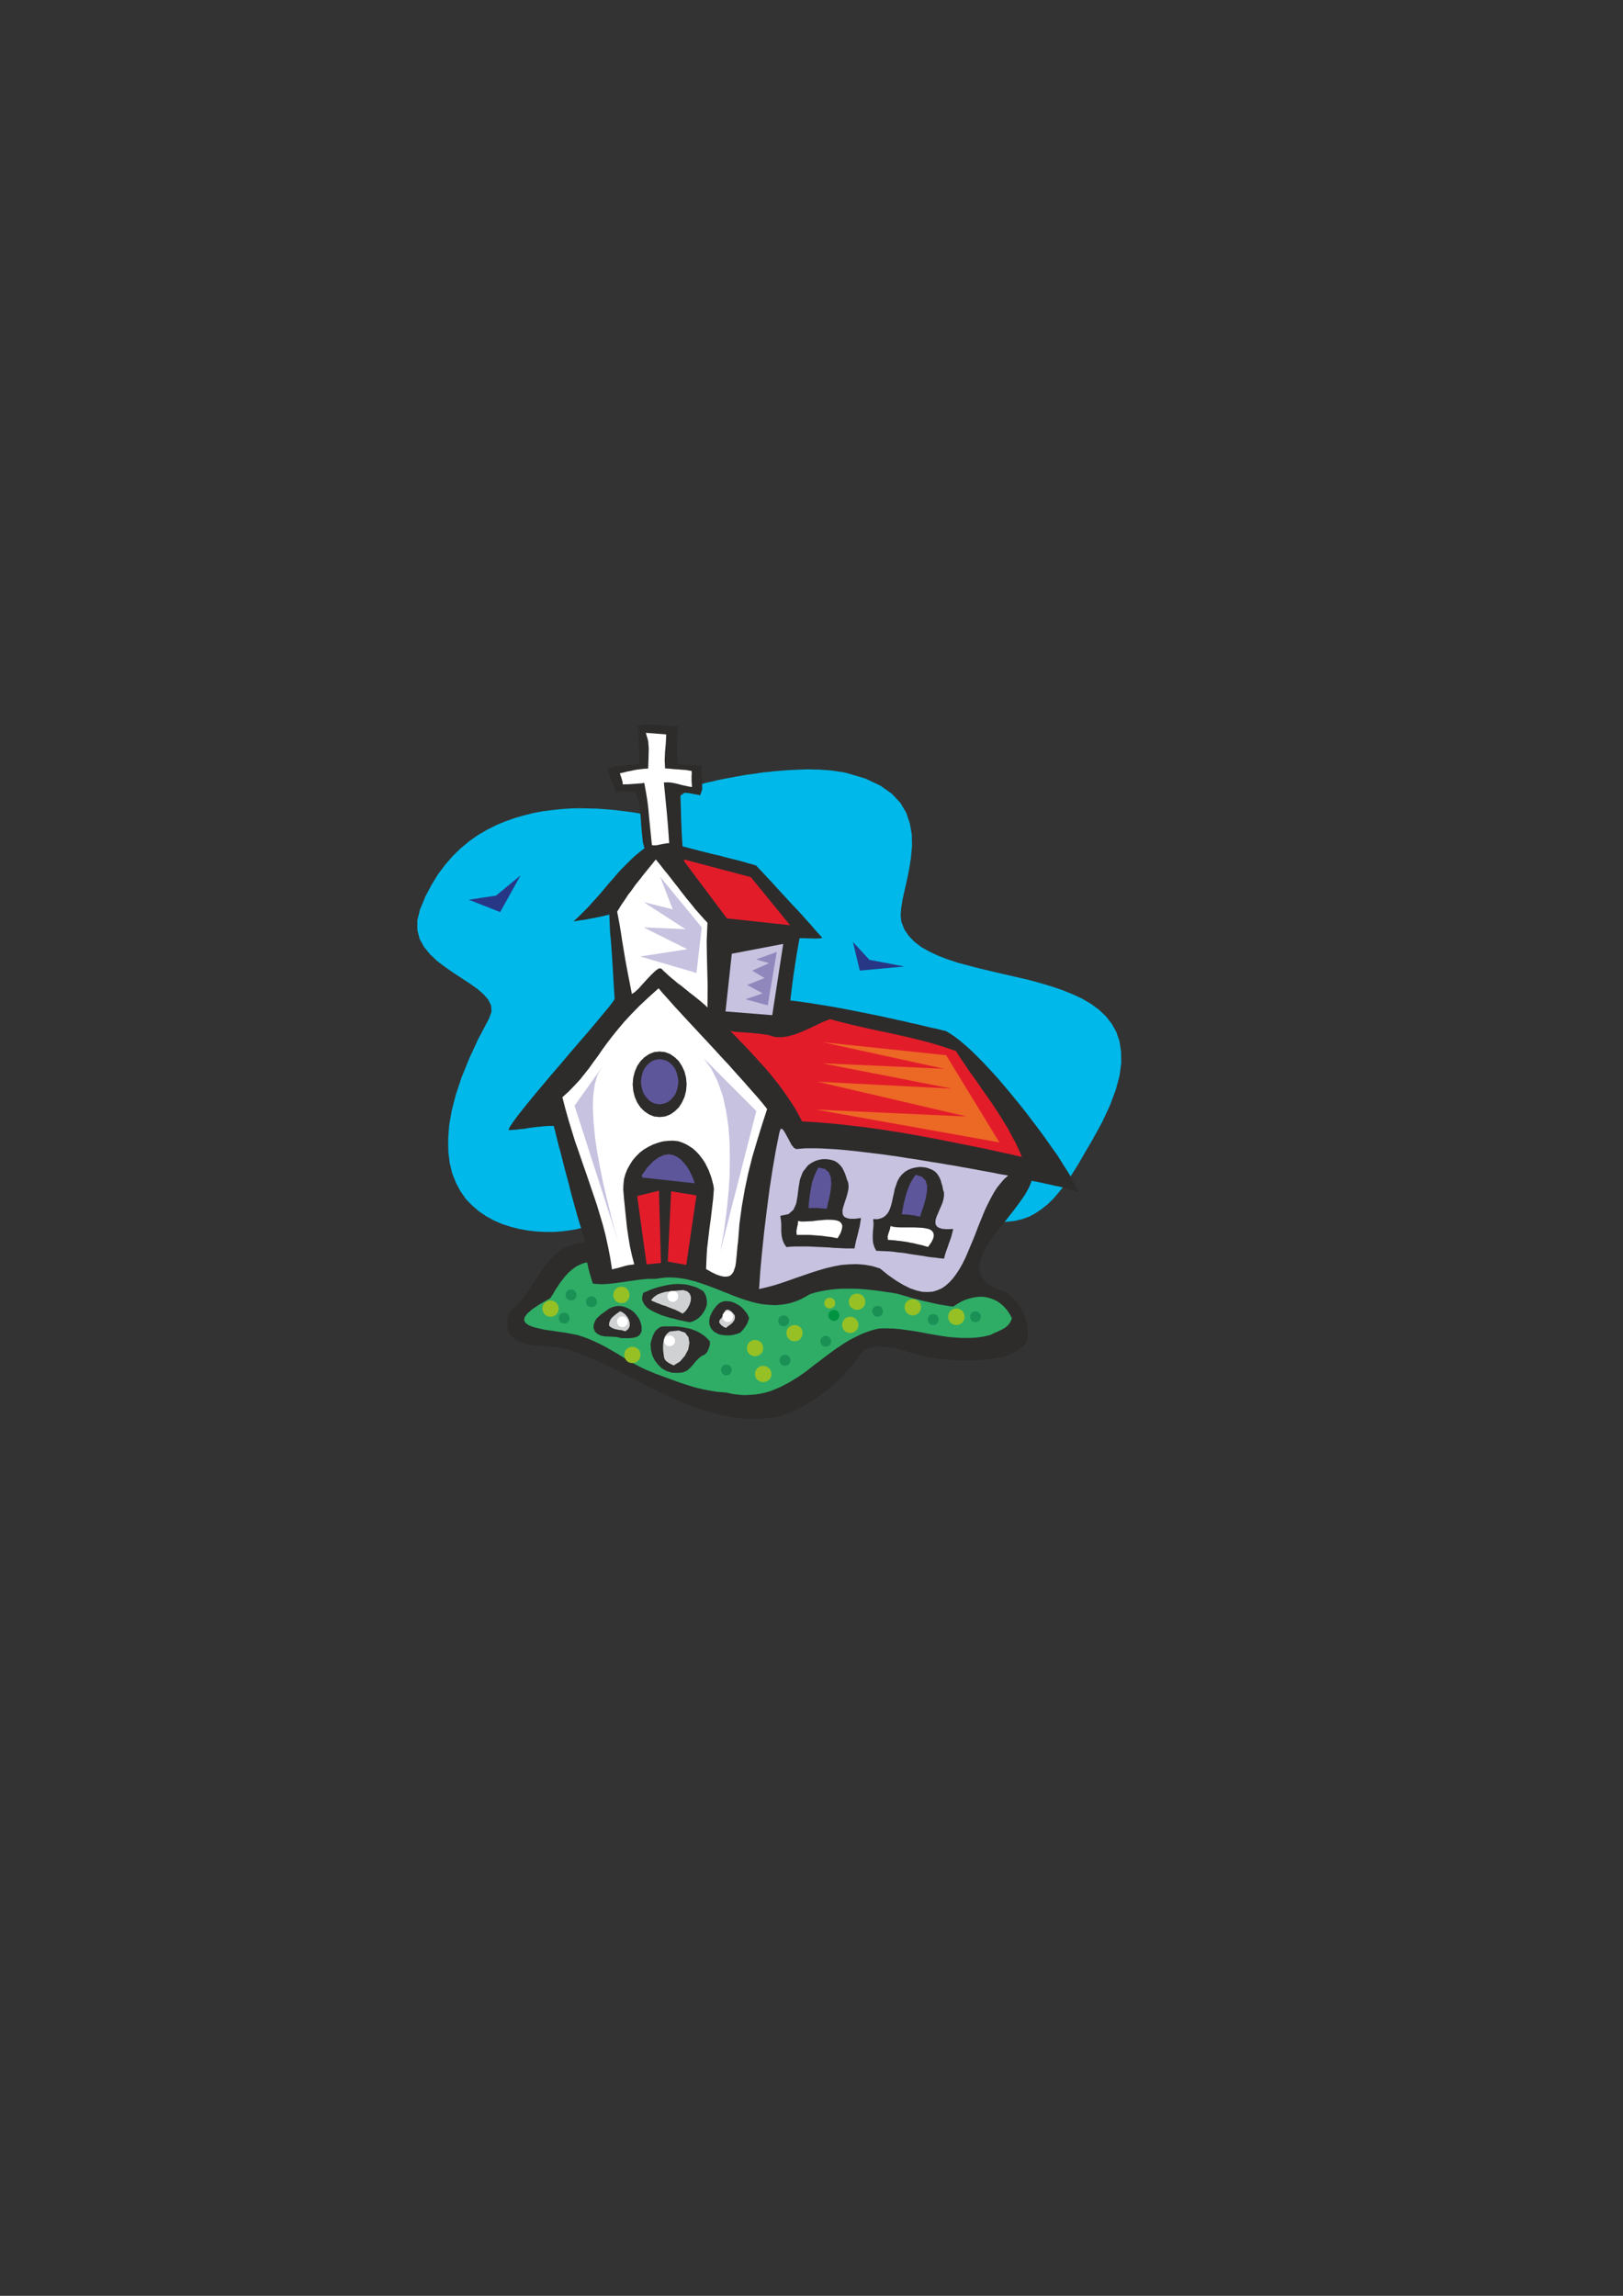 <?xml version="1.0" encoding="utf-8"?>
<!-- Created by UniConvertor 2.0rc4 (https://sk1project.net/) -->
<svg xmlns="http://www.w3.org/2000/svg" height="841.89pt" viewBox="0 0 595.276 841.89" width="595.276pt" version="1.1" xmlns:xlink="http://www.w3.org/1999/xlink" id="ae417fae-f60c-11ea-9d89-dcc15c148e23">

<rect x="0" y="0" width="595.276" height="841.89" fill="#333333" stroke="none"/>

<g>
	<path style="fill:#00b8e9;" d="M 154.07,333.465 L 153.062,337.425 153.062,341.025 153.926,344.337 155.51,347.217 157.742,349.953 160.334,352.401 163.286,354.633 166.382,356.793 169.478,358.809 172.43,360.753 175.166,362.697 177.398,364.641 179.126,366.657 180.134,368.745 180.278,370.977 179.414,373.425 175.31,381.201 171.998,388.401 169.262,395.169 167.174,401.505 165.662,407.337 164.726,412.809 164.366,417.777 164.438,422.313 164.942,426.489 165.878,430.305 167.246,433.761 168.902,436.857 170.846,439.665 173.15,442.041 175.67,444.201 178.334,446.001 181.214,447.585 184.238,448.881 187.334,449.889 190.502,450.681 193.742,451.257 196.91,451.617 200.078,451.761 203.102,451.761 206.126,451.545 208.934,451.185 211.526,450.753 213.974,450.105 216.134,449.385 218.006,448.593 219.518,447.657 220.742,446.721 222.326,445.281 223.766,443.697 225.134,442.041 226.502,440.313 227.726,438.585 229.022,436.785 230.246,434.985 231.542,433.185 232.838,431.457 234.206,429.801 235.646,428.289 237.158,426.849 238.886,425.553 240.686,424.401 242.63,423.393 244.79,422.673 247.67,422.169 250.478,421.809 253.286,421.593 256.022,421.593 258.83,421.737 261.566,422.025 264.23,422.385 266.966,422.961 269.63,423.609 272.294,424.329 274.958,425.193 277.55,426.129 280.214,427.209 282.806,428.289 285.47,429.441 288.062,430.665 290.438,431.745 292.814,432.897 295.262,433.905 297.638,434.913 300.014,435.921 302.462,436.929 304.91,437.865 307.358,438.729 309.806,439.593 312.326,440.457 314.774,441.249 317.294,441.969 319.814,442.689 322.334,443.337 324.854,443.985 327.374,444.633 329.966,445.137 332.486,445.713 335.078,446.145 337.67,446.577 340.262,446.937 342.854,447.297 345.446,447.585 348.038,447.873 350.702,448.017 353.294,448.161 355.958,448.305 358.622,448.377 361.286,448.377 363.95,448.305 366.614,448.161 369.278,448.017 372.158,447.729 374.894,447.081 377.486,446.145 379.862,444.849 382.094,443.337 384.254,441.609 386.198,439.737 388.07,437.577 389.87,435.345 391.598,432.969 393.182,430.593 394.766,428.073 396.278,425.553 397.718,423.033 399.158,420.585 400.598,418.137 404.27,411.441 407.15,405.249 409.238,399.633 410.606,394.521 411.254,389.841 411.182,385.665 410.606,381.849 409.454,378.465 407.726,375.369 405.566,372.633 403.046,370.257 400.094,368.097 396.782,366.153 393.182,364.497 389.366,362.985 385.334,361.617 381.158,360.393 376.91,359.241 372.518,358.233 368.126,357.225 363.806,356.217 359.558,355.209 355.382,354.129 351.35,353.049 347.606,351.825 344.078,350.457 340.838,348.945 337.886,347.289 335.366,345.345 333.278,343.185 331.694,340.809 330.614,338.073 330.326,335.769 330.542,332.961 331.046,329.793 331.838,326.265 332.702,322.449 333.494,318.489 334.142,314.385 334.502,310.209 334.43,306.105 333.71,302.001 332.414,298.113 330.254,294.441 327.086,291.057 322.91,288.105 317.438,285.513 310.67,283.497 309.374,283.209 307.934,282.993 306.566,282.777 305.054,282.561 303.542,282.417 302.03,282.345 300.446,282.201 298.862,282.201 297.278,282.129 295.694,282.129 293.966,282.201 292.31,282.273 290.582,282.345 288.926,282.417 287.198,282.561 285.47,282.705 283.742,282.849 282.014,283.065 280.286,283.209 278.63,283.425 276.902,283.713 275.246,283.929 273.59,284.145 272.006,284.433 270.35,284.721 268.766,285.009 267.254,285.297 265.742,285.585 264.302,285.873 262.862,286.161 261.494,286.521 260.126,286.809 258.542,287.169 257.03,287.601 255.59,288.177 254.222,288.825 252.926,289.545 251.63,290.337 250.406,291.201 249.182,292.065 247.958,293.001 246.734,293.937 245.51,294.873 244.214,295.737 242.918,296.601 241.622,297.393 240.182,298.185 238.742,298.833 238.31,298.833 237.59,298.761 236.51,298.617 235.142,298.401 233.486,298.113 231.614,297.825 229.454,297.537 227.15,297.249 224.63,296.961 221.894,296.745 218.942,296.529 215.918,296.457 212.822,296.385 209.51,296.457 206.198,296.673 202.742,297.033 199.286,297.465 195.758,298.113 192.302,298.977 188.774,299.985 185.318,301.209 181.862,302.649 178.478,304.377 175.166,306.321 171.998,308.553 168.902,311.145 166.022,313.953 163.214,317.193 160.622,320.649 158.246,324.537 156.014,328.785 154.07,333.465 Z" />
	<path style="fill:#2d2c2b;" d="M 225.422,366.369 L 224.486,350.817 224.054,344.913 223.766,341.961 223.478,335.337 222.83,335.553 222.11,335.697 221.39,335.913 220.598,336.057 219.734,336.273 218.87,336.417 217.934,336.633 217.07,336.777 216.134,336.921 215.27,337.137 214.334,337.281 213.47,337.425 212.678,337.497 211.814,337.641 211.094,337.785 210.374,337.857 212.246,336.129 214.046,334.329 215.774,332.601 217.358,330.801 218.942,329.073 220.454,327.345 221.966,325.545 223.406,323.817 224.918,322.161 226.358,320.433 227.87,318.777 229.454,317.193 231.038,315.609 232.694,314.025 234.494,312.513 236.366,311.073 235.79,308.913 235.502,306.177 235.214,303.081 234.998,299.841 234.71,296.745 234.278,293.937 233.558,291.633 232.55,290.121 231.182,290.265 230.246,290.265 229.598,290.121 229.022,290.049 228.518,289.977 227.87,290.049 227.006,290.265 225.854,290.697 225.566,289.545 225.206,288.465 224.774,287.385 224.342,286.305 223.91,285.297 223.478,284.217 223.118,283.065 222.902,281.913 223.55,281.625 224.198,281.409 224.918,281.193 225.638,281.049 226.358,280.905 227.078,280.833 227.798,280.761 228.518,280.689 229.31,280.617 230.03,280.545 230.822,280.545 231.614,280.473 232.334,280.473 233.054,280.401 233.846,280.257 234.566,280.185 234.422,274.497 234.278,270.321 234.062,267.657 233.702,266.505 234.206,266.217 234.782,266.001 235.43,265.857 236.222,265.785 237.086,265.713 237.95,265.713 238.886,265.713 239.894,265.713 240.974,265.785 242.054,265.857 243.134,265.929 244.286,266.073 245.366,266.145 246.518,266.217 247.598,266.289 248.678,266.361 248.39,269.745 248.318,273.129 248.318,276.585 248.534,279.969 249.542,280.257 250.622,280.473 251.702,280.545 252.854,280.545 253.934,280.617 255.086,280.617 256.238,280.617 257.39,280.761 257.318,283.497 257.534,286.593 257.534,289.545 256.814,291.633 255.806,291.417 254.942,291.273 254.15,291.129 253.43,290.985 252.638,290.841 251.774,290.769 250.766,290.625 249.542,290.481 249.686,295.233 249.83,300.489 250.046,305.673 250.334,310.353 251.99,310.785 253.574,311.217 255.302,311.649 256.958,312.081 258.686,312.513 260.414,312.945 262.142,313.377 263.87,313.737 265.598,314.241 267.326,314.673 269.054,315.105 270.782,315.537 272.438,315.969 274.094,316.473 275.75,316.905 277.334,317.409 278.558,318.705 279.854,320.073 281.222,321.585 282.734,323.169 284.246,324.825 285.83,326.553 287.486,328.353 289.142,330.153 290.798,331.953 292.526,333.753 294.182,335.553 295.766,337.353 297.35,339.081 298.79,340.809 300.23,342.393 301.598,343.905 301.166,344.049 300.302,344.121 299.078,344.193 297.782,344.121 296.414,344.121 295.118,344.049 294.038,344.049 293.246,344.049 292.742,346.929 292.238,349.737 291.806,352.545 291.374,355.353 290.942,358.233 290.582,361.041 290.222,363.921 289.862,366.873 291.662,367.089 293.39,367.305 295.19,367.593 296.99,367.809 298.646,368.097 300.446,368.385 302.246,368.673 304.046,368.961 305.774,369.249 307.574,369.609 309.374,369.897 311.174,370.257 312.974,370.617 314.774,370.977 316.574,371.337 318.374,371.697 320.174,372.057 321.902,372.417 323.702,372.777 325.502,373.209 327.302,373.569 329.102,374.001 330.902,374.361 332.702,374.793 334.502,375.225 336.302,375.585 338.03,376.017 339.83,376.449 341.63,376.881 343.43,377.241 345.158,377.673 346.958,378.105 348.398,378.969 349.91,379.977 351.566,381.201 353.222,382.569 354.95,384.081 356.822,385.809 358.622,387.609 360.566,389.553 362.438,391.569 364.454,393.729 366.398,395.889 368.342,398.193 370.286,400.497 372.23,402.873 374.174,405.249 376.118,407.697 377.918,410.073 379.79,412.521 381.518,414.825 383.246,417.201 384.83,419.433 386.342,421.593 387.854,423.681 389.15,425.769 390.374,427.713 391.526,429.513 392.534,431.169 393.398,432.681 394.118,434.121 394.694,435.273 395.126,436.353 395.342,437.145 394.622,436.857 393.758,436.569 392.75,436.281 391.742,435.921 390.59,435.633 389.438,435.345 388.214,435.057 386.99,434.841 385.766,434.553 384.542,434.265 383.39,434.049 382.238,433.761 381.158,433.545 380.15,433.329 379.214,433.185 378.422,432.969 377.414,435.489 375.902,438.153 373.958,440.961 371.798,443.841 369.494,446.793 367.118,449.745 364.814,452.697 362.798,455.577 361.07,458.457 359.846,461.193 359.198,463.857 359.27,466.305 360.206,468.537 362.006,470.625 364.958,472.425 369.134,473.937 371.006,475.449 372.662,477.177 374.174,479.193 375.398,481.425 376.262,483.801 376.838,486.321 376.982,488.913 376.694,491.577 376.118,492.729 375.326,493.737 374.318,494.529 373.238,495.249 372.014,495.897 370.79,496.473 369.566,497.049 368.342,497.553 365.822,497.985 363.302,498.345 360.782,498.633 358.262,498.849 355.814,498.921 353.294,498.921 350.846,498.849 348.326,498.705 345.878,498.417 343.43,498.129 340.982,497.697 338.462,497.193 336.014,496.617 333.566,495.969 331.118,495.177 328.67,494.385 327.734,494.241 326.798,494.169 325.79,494.025 324.782,493.953 323.774,493.881 322.838,493.809 321.83,493.809 320.894,493.881 319.958,493.953 319.094,494.169 318.23,494.457 317.438,494.817 316.718,495.321 316.07,495.897 315.494,496.617 314.99,497.481 313.55,499.425 312.11,501.297 310.526,503.025 308.942,504.753 307.286,506.409 305.63,507.921 303.83,509.433 302.03,510.873 300.158,512.169 298.286,513.465 296.342,514.617 294.326,515.769 292.31,516.777 290.15,517.785 287.99,518.649 285.758,519.513 283.094,519.945 280.502,520.161 277.91,520.305 275.39,520.305 272.798,520.161 270.35,519.945 267.83,519.585 265.382,519.081 262.934,518.505 260.486,517.857 258.038,517.137 255.662,516.345 253.214,515.409 250.838,514.473 248.534,513.465 246.158,512.457 243.782,511.305 241.478,510.225 239.102,509.073 236.798,507.921 234.422,506.697 232.118,505.545 229.742,504.321 227.438,503.169 225.134,501.945 222.758,500.793 220.454,499.713 218.078,498.633 215.702,497.625 213.326,496.617 210.95,495.681 208.574,494.817 207.206,494.457 205.838,494.241 204.398,494.025 202.958,493.881 201.518,493.737 200.006,493.665 198.494,493.593 197.054,493.449 195.614,493.305 194.246,493.089 192.878,492.729 191.582,492.369 190.286,491.865 189.134,491.217 188.054,490.425 187.118,489.489 186.254,487.473 185.966,485.169 186.326,482.793 187.19,480.705 188.99,479.193 190.646,477.465 192.158,475.593 193.526,473.649 194.894,471.633 196.262,469.617 197.558,467.529 198.926,465.513 200.366,463.569 201.878,461.769 203.534,460.113 205.334,458.673 207.35,457.449 209.582,456.513 212.03,455.865 214.766,455.577 214.046,453.417 213.326,450.969 212.534,448.449 211.742,445.785 210.95,442.977 210.158,440.097 209.366,437.217 208.646,434.265 207.854,431.313 207.062,428.361 206.342,425.481 205.622,422.673 204.902,420.081 204.254,417.489 203.678,415.113 203.102,412.881 202.166,412.881 201.23,412.881 200.222,412.953 199.214,413.025 198.134,413.169 197.054,413.241 195.974,413.385 194.822,413.529 193.742,413.673 192.59,413.889 191.51,414.033 190.43,414.105 189.422,414.249 188.342,414.321 187.406,414.393 186.47,414.393 186.902,413.385 188.126,411.513 189.926,409.065 192.374,405.969 195.254,402.441 198.422,398.625 201.878,394.521 205.478,390.345 209.006,386.169 212.534,382.065 215.846,378.249 218.798,374.721 221.318,371.697 223.406,369.177 224.774,367.377 225.422,366.369 Z" />
	<path style="fill:#2fad66;" d="M 201.878,476.025 L 202.454,475.089 203.102,474.081 203.678,473.073 204.326,472.065 204.974,471.057 205.694,470.049 206.486,469.041 207.206,468.105 208.07,467.169 208.934,466.305 209.87,465.513 210.806,464.793 211.886,464.145 212.966,463.641 214.118,463.209 215.342,462.921 215.774,464.937 216.278,466.881 216.854,468.825 217.43,470.697 218.726,470.841 220.022,470.913 221.39,470.913 222.758,470.841 224.198,470.697 225.638,470.553 227.15,470.337 228.662,470.121 230.102,469.905 231.614,469.689 233.126,469.473 234.638,469.257 236.15,469.113 237.662,468.969 239.102,468.969 240.542,468.969 242.414,468.681 244.286,468.465 246.086,468.465 247.886,468.537 249.686,468.753 251.486,469.041 253.286,469.473 255.014,469.905 256.742,470.481 258.47,471.057 260.27,471.705 261.998,472.353 263.654,473.001 265.382,473.721 267.11,474.369 268.838,475.089 270.566,475.737 272.222,476.313 273.95,476.889 275.678,477.393 277.406,477.825 279.134,478.185 280.862,478.401 282.662,478.545 284.39,478.617 286.19,478.473 287.918,478.257 289.718,477.897 291.518,477.321 293.39,476.601 295.19,475.665 297.062,474.585 298.862,474.009 300.734,473.577 302.678,473.217 304.622,472.929 306.638,472.713 308.726,472.569 310.742,472.569 312.83,472.569 314.918,472.641 317.006,472.785 319.094,473.001 321.182,473.217 323.198,473.505 325.214,473.793 327.23,474.081 329.174,474.441 330.398,474.801 331.694,475.161 332.918,475.521 334.142,475.881 335.366,476.241 336.662,476.529 337.886,476.889 339.182,477.177 340.478,477.465 341.702,477.753 342.998,478.041 344.294,478.329 345.662,478.545 346.958,478.761 348.254,478.977 349.622,479.121 351.062,478.185 352.502,477.321 354.014,476.673 355.526,476.169 357.038,475.809 358.55,475.593 360.062,475.521 361.574,475.665 363.014,476.025 364.382,476.529 365.75,477.177 366.974,478.041 368.198,479.121 369.278,480.345 370.286,481.785 371.15,483.441 370.646,484.665 369.926,485.745 368.99,486.609 367.91,487.329 366.758,487.905 365.534,488.481 364.31,488.985 363.23,489.561 360.71,490.137 358.118,490.497 355.598,490.641 353.078,490.641 350.558,490.497 347.966,490.281 345.446,489.921 342.926,489.489 340.334,489.057 337.814,488.553 335.222,488.121 332.702,487.761 330.11,487.401 327.518,487.185 324.998,487.113 322.406,487.185 320.462,487.617 318.662,488.193 316.862,488.841 315.062,489.633 313.334,490.497 311.678,491.361 309.95,492.369 308.366,493.449 306.71,494.529 305.126,495.681 303.542,496.833 302.03,497.985 300.446,499.209 298.862,500.361 297.35,501.585 295.838,502.737 294.254,503.889 292.67,504.969 291.014,505.977 289.358,506.985 287.702,507.849 286.046,508.713 284.318,509.433 282.518,510.153 280.718,510.657 278.846,511.089 276.902,511.377 274.958,511.521 272.87,511.593 270.782,511.449 268.622,511.161 266.39,510.657 264.59,510.513 262.862,510.369 261.134,510.081 259.406,509.793 257.75,509.433 256.094,509.073 254.438,508.641 252.854,508.137 251.27,507.633 249.686,507.129 248.102,506.553 246.518,505.977 244.934,505.401 243.35,504.825 241.838,504.249 240.254,503.673 238.526,502.953 236.798,502.233 235.142,501.441 233.486,500.577 231.83,499.641 230.246,498.705 228.59,497.769 227.006,496.761 225.422,495.825 223.766,494.889 222.182,493.953 220.526,493.089 218.87,492.297 217.142,491.505 215.414,490.785 213.614,490.137 211.814,489.561 209.654,489.129 207.278,488.697 204.758,488.337 202.238,487.977 199.79,487.617 197.486,487.113 195.542,486.609 193.886,485.961 192.806,485.169 192.23,484.233 192.374,483.153 193.31,481.785 195.182,480.129 197.99,478.257 201.878,476.025 Z" />
	<path style="fill:#ffffff;" d="M 206.27,402.369 L 208.646,400.209 210.734,398.049 212.678,395.961 214.406,393.801 216.062,391.713 217.646,389.481 219.302,387.249 220.886,384.945 222.614,382.569 224.486,380.121 226.574,377.529 228.878,374.793 231.47,371.985 234.422,368.961 237.806,365.793 241.55,362.409 243.134,364.281 245.078,366.441 247.31,368.961 249.83,371.697 252.494,374.577 255.374,377.673 258.326,380.841 261.35,384.081 264.302,387.321 267.326,390.561 270.134,393.729 272.87,396.753 275.39,399.633 277.694,402.225 279.71,404.601 281.366,406.689 279.494,412.449 277.694,418.281 275.966,424.113 274.454,430.089 273.158,436.209 272.078,442.401 271.214,448.737 270.71,455.217 270.494,456.873 270.35,458.529 270.206,460.113 270.062,461.625 269.918,463.065 269.702,464.361 269.342,465.441 268.982,466.449 268.406,467.241 267.758,467.817 266.894,468.105 265.814,468.177 264.518,467.961 262.934,467.457 261.134,466.593 258.974,465.369 259.118,461.625 259.334,457.953 259.766,454.281 260.198,450.609 260.702,446.937 261.134,443.265 261.566,439.593 261.854,435.921 261.638,434.553 261.278,433.185 260.918,431.817 260.414,430.449 259.91,429.081 259.262,427.785 258.614,426.489 257.822,425.265 256.958,424.113 256.094,423.033 255.086,422.025 254.006,421.089 252.782,420.297 251.558,419.577 250.262,419.001 248.822,418.497 246.878,418.281 244.934,418.353 243.062,418.569 241.262,419.073 239.462,419.721 237.734,420.585 236.15,421.521 234.638,422.673 233.27,424.041 232.046,425.481 231.038,427.065 230.102,428.721 229.382,430.521 228.878,432.321 228.662,434.265 228.59,436.209 228.878,439.665 229.238,443.193 229.598,446.649 229.958,450.105 230.462,453.561 231.038,457.017 231.758,460.329 232.622,463.641 231.614,463.785 230.534,463.929 229.526,464.145 228.518,464.433 227.51,464.721 226.502,465.009 225.494,465.225 224.486,465.513 223.838,461.409 223.046,457.305 222.182,453.345 221.174,449.385 220.022,445.497 218.87,441.681 217.574,437.865 216.278,434.049 214.982,430.233 213.614,426.345 212.318,422.529 210.95,418.641 209.726,414.681 208.502,410.649 207.35,406.545 206.27,402.369 Z" />
	<path style="fill:#ffffff;" d="M 227.366,283.569 L 228.734,283.281 230.102,282.921 231.326,282.705 232.55,282.417 233.774,282.201 234.998,282.057 236.366,281.913 237.734,281.841 237.878,277.593 237.95,274.425 237.734,271.689 236.87,268.737 244.358,269.313 244.214,272.409 243.926,275.577 243.782,278.745 243.926,281.769 244.79,281.841 245.942,281.913 247.238,282.057 248.678,282.129 250.118,282.273 251.486,282.345 252.71,282.561 253.646,282.705 253.718,283.569 253.646,284.577 253.646,286.161 253.79,288.609 252.422,288.393 251.126,288.105 249.83,287.817 248.534,287.457 247.238,287.169 246.014,286.953 244.79,286.881 243.494,286.953 243.998,292.137 244.574,298.041 245.078,303.945 245.438,309.201 244.79,309.201 243.998,309.345 243.062,309.489 242.054,309.705 241.046,309.921 240.182,309.993 239.534,309.993 239.102,309.849 238.526,304.233 238.094,299.913 237.806,296.673 237.518,294.225 237.23,292.281 236.942,290.625 236.654,288.969 236.294,287.097 235.358,287.241 234.35,287.313 233.414,287.385 232.406,287.457 231.398,287.529 230.39,287.601 229.454,287.601 228.446,287.673 228.302,286.593 228.014,285.585 227.654,284.505 227.366,283.569 Z" />
	<path style="fill:#ffffff;" d="M 240.542,315.177 L 242.126,317.121 243.566,318.993 245.006,320.721 246.23,322.305 247.454,323.889 248.606,325.329 249.686,326.769 250.766,328.137 251.774,329.433 252.854,330.729 253.862,331.953 254.87,333.249 255.95,334.473 257.102,335.769 258.254,337.065 259.478,338.361 259.19,345.201 259.334,353.049 259.55,361.257 259.478,369.465 258.614,368.601 257.606,367.737 256.598,366.873 255.518,366.009 254.366,365.073 253.214,364.209 252.062,363.273 250.91,362.337 249.758,361.401 248.534,360.537 247.454,359.601 246.302,358.665 245.294,357.801 244.286,356.865 243.35,356.001 242.486,355.137 241.622,355.137 240.47,355.929 239.03,357.297 237.446,358.953 235.79,360.753 234.278,362.481 232.838,363.777 231.758,364.497 230.462,357.873 229.454,352.545 228.734,348.225 228.158,344.769 227.726,341.889 227.294,339.297 226.862,336.921 226.358,334.329 227.15,333.033 227.942,331.737 228.806,330.513 229.67,329.217 230.462,327.993 231.398,326.841 232.262,325.617 233.126,324.393 234.062,323.241 234.998,322.089 235.862,320.937 236.798,319.785 237.734,318.633 238.67,317.481 239.606,316.329 240.542,315.177 Z" />
	<path style="fill:#2d2c2b;" d="M 223.334,479.913 L 224.414,479.409 225.566,479.049 226.646,478.905 227.798,478.977 228.878,479.193 229.886,479.553 230.894,480.057 231.83,480.633 232.694,481.353 233.414,482.217 234.062,483.081 234.638,484.089 234.998,485.097 235.286,486.177 235.358,487.257 235.286,488.337 234.782,489.273 234.062,489.993 233.198,490.353 232.19,490.569 231.11,490.713 230.03,490.713 228.878,490.713 227.87,490.713 226.502,490.353 224.99,490.209 223.406,490.137 221.822,490.065 220.382,489.777 219.158,489.201 218.222,488.337 217.646,486.897 217.79,485.601 218.222,484.521 218.798,483.513 219.662,482.721 220.526,481.929 221.462,481.281 222.47,480.561 223.334,479.913 Z" />
	<path style="fill:#cfd1d2;" d="M 227.438,480.849 L 228.374,481.281 229.31,482.001 230.102,482.937 230.678,484.017 230.966,485.169 230.966,486.321 230.462,487.329 229.382,488.193 228.59,487.977 227.87,487.761 227.078,487.689 226.358,487.545 225.566,487.401 224.846,487.113 224.126,486.753 223.406,486.177 223.406,485.241 223.694,484.377 224.054,483.657 224.63,483.009 225.278,482.433 225.998,481.857 226.718,481.353 227.438,480.849 Z" />
	<path style="fill:#2d2c2b;" d="M 241.622,424.185 L 242.774,423.825 243.926,423.681 245.078,423.681 246.158,423.897 247.166,424.257 248.174,424.761 249.11,425.409 249.974,426.129 250.838,426.993 251.558,427.929 252.206,428.937 252.854,430.017 253.358,431.097 253.79,432.249 254.078,433.401 254.294,434.553 252.998,434.553 251.702,434.481 250.334,434.481 249.038,434.409 247.742,434.409 246.446,434.409 245.15,434.337 243.854,434.337 242.486,434.337 241.19,434.337 239.894,434.337 238.67,434.409 237.374,434.481 236.078,434.553 234.782,434.625 233.558,434.769 233.63,432.897 234.062,431.097 234.782,429.513 235.79,428.001 237.014,426.705 238.454,425.625 239.966,424.761 241.622,424.185 Z" />
	<path style="fill:#2d2c2b;" d="M 235.934,474.081 L 237.302,473.505 238.67,472.929 240.038,472.425 241.478,471.993 242.918,471.633 244.286,471.345 245.726,471.057 247.166,470.913 248.534,470.841 249.902,470.913 251.342,470.985 252.71,471.273 254.006,471.633 255.374,472.065 256.67,472.713 257.894,473.433 258.614,474.513 259.046,475.665 259.262,477.033 259.262,478.401 258.902,479.553 258.398,480.633 257.75,481.641 257.03,482.577 256.166,483.369 255.23,484.017 254.222,484.521 253.07,484.881 251.846,484.665 250.478,484.377 249.038,484.089 247.454,483.657 245.87,483.297 244.214,482.793 242.63,482.289 241.118,481.641 239.678,480.993 238.382,480.273 237.302,479.481 236.438,478.545 235.862,477.537 235.502,476.529 235.574,475.305 235.934,474.081 Z" />
	<path style="fill:#2d2c2b;" d="M 240.47,449.313 L 241.118,449.889 241.406,450.681 241.334,451.473 240.974,452.265 240.47,452.913 239.75,453.201 238.958,453.129 238.094,452.481 237.662,451.833 237.59,451.257 237.806,450.753 238.238,450.321 238.742,450.033 239.39,449.745 239.966,449.529 240.47,449.313 Z" />
	<path style="fill:#cfd1d2;" d="M 250.622,473.073 L 252.134,473.577 252.998,474.441 253.43,475.665 253.358,477.033 252.926,478.401 252.206,479.769 251.342,480.921 250.334,481.713 249.686,481.353 248.966,480.921 248.318,480.633 247.598,480.273 246.806,479.985 246.086,479.697 245.294,479.409 244.574,479.121 243.854,478.833 243.062,478.617 242.342,478.329 241.622,478.041 240.83,477.753 240.182,477.465 239.462,477.177 238.814,476.817 239.318,476.169 239.894,475.593 240.47,475.161 241.118,474.729 241.838,474.441 242.558,474.153 243.35,473.937 244.07,473.721 244.934,473.649 245.726,473.505 246.518,473.433 247.382,473.361 248.174,473.289 249.038,473.217 249.83,473.145 250.622,473.073 Z" />
	<path style="fill:#2d2c2b;" d="M 242.558,486.465 L 243.71,486.393 244.934,486.393 246.086,486.393 247.31,486.393 248.534,486.465 249.758,486.609 250.982,486.825 252.206,487.041 253.358,487.329 254.51,487.761 255.59,488.193 256.67,488.769 257.678,489.417 258.686,490.137 259.55,491.001 260.414,491.937 260.342,493.233 259.982,494.457 259.478,495.609 258.686,496.617 257.318,497.265 256.166,498.201 255.086,499.353 254.078,500.577 252.998,501.729 251.774,502.737 250.262,503.313 248.462,503.457 246.446,503.385 244.574,502.809 242.846,501.873 241.406,500.505 240.182,498.921 239.246,497.049 238.742,494.961 238.598,492.801 238.814,491.865 239.102,490.929 239.39,489.993 239.822,489.057 240.254,488.265 240.902,487.545 241.622,486.969 242.558,486.465 Z" />
	<path style="fill:#cfd1d2;" d="M 245.654,488.265 L 248.966,487.905 251.27,488.697 252.494,490.353 252.854,492.441 252.422,494.889 251.198,497.193 249.398,499.281 247.094,500.721 246.518,500.433 245.942,500.145 245.366,499.857 244.862,499.497 244.358,499.137 243.926,498.633 243.638,498.057 243.494,497.337 243.35,496.185 243.206,494.889 243.206,493.593 243.278,492.369 243.494,491.145 243.926,489.993 244.646,489.057 245.654,488.265 Z" />
	<path style="fill:#2d2c2b;" d="M 249.398,451.329 L 250.046,450.897 250.766,450.537 251.486,450.321 252.134,450.321 252.638,450.465 253.07,450.969 253.286,451.689 253.286,452.769 252.926,452.985 252.566,453.201 252.206,453.561 251.846,453.849 251.414,454.137 250.982,454.281 250.55,454.353 250.118,454.281 249.47,453.777 249.038,453.129 249.038,452.265 249.398,451.329 Z" />
	<path style="fill:#2d2c2b;" d="M 263.006,478.617 L 263.726,477.969 264.446,477.537 265.31,477.249 266.102,477.105 267.038,477.177 267.902,477.249 268.766,477.537 269.63,477.897 270.494,478.329 271.286,478.833 272.078,479.481 272.726,480.129 273.374,480.921 273.95,481.641 274.382,482.433 274.742,483.297 274.526,484.089 274.238,484.881 273.95,485.601 273.518,486.249 273.086,486.897 272.582,487.545 272.078,488.121 271.502,488.697 270.566,489.057 269.63,489.345 268.622,489.561 267.614,489.705 266.534,489.705 265.526,489.633 264.518,489.489 263.582,489.273 261.854,488.337 260.774,487.113 260.198,485.745 260.126,484.305 260.414,482.793 261.062,481.353 261.926,479.913 263.006,478.617 Z" />
	<path style="fill:#e31c2a;" d="M 284.174,380.265 L 285.398,380.337 286.694,380.337 287.918,380.193 289.214,379.977 290.51,379.617 291.734,379.257 293.03,378.753 294.326,378.249 295.622,377.673 296.918,377.097 298.07,376.521 299.366,375.945 300.662,375.297 301.886,374.721 303.182,374.217 304.406,373.713 307.286,374.505 310.166,375.225 313.046,375.945 315.926,376.593 318.806,377.241 321.686,377.889 324.638,378.465 327.518,379.113 330.398,379.761 333.35,380.409 336.23,381.129 339.11,381.849 341.99,382.641 344.87,383.505 347.75,384.441 350.63,385.449 352.142,387.825 353.726,390.129 355.31,392.505 356.966,394.809 358.622,397.113 360.206,399.489 361.862,401.793 363.518,404.169 365.102,406.545 366.686,408.993 368.198,411.441 369.71,413.889 371.078,416.481 372.446,419.001 373.67,421.593 374.822,424.257 372.302,423.681 369.854,423.105 367.334,422.601 364.814,422.025 362.294,421.449 359.774,420.945 357.326,420.441 354.806,419.937 352.286,419.433 349.766,418.929 347.246,418.425 344.726,417.921 342.206,417.417 339.686,416.985 337.166,416.481 334.646,416.049 332.126,415.617 329.606,415.185 327.086,414.825 324.566,414.393 322.046,414.033 319.526,413.673 316.934,413.313 314.414,413.025 311.894,412.737 309.374,412.449 306.782,412.161 304.262,411.945 301.742,411.729 299.222,411.513 296.702,411.369 294.182,411.225 292.958,408.849 291.662,406.545 290.222,404.313 288.782,402.153 287.27,399.993 285.686,397.833 284.03,395.745 282.374,393.657 280.646,391.641 278.846,389.697 277.046,387.681 275.246,385.737 273.446,383.793 271.574,381.921 269.774,379.977 267.902,378.105 268.91,378.249 269.918,378.393 270.998,378.465 272.006,378.537 273.086,378.609 274.094,378.681 275.174,378.753 276.182,378.825 277.262,378.969 278.27,379.041 279.278,379.185 280.286,379.329 281.294,379.473 282.302,379.689 283.238,379.977 284.174,380.265 Z" />
	<path style="fill:#cfd1d2;" d="M 265.382,482.289 L 265.67,481.209 266.03,480.561 266.534,480.273 267.11,480.273 267.686,480.561 268.334,480.993 268.91,481.641 269.486,482.361 269.558,483.225 269.414,483.945 269.054,484.521 268.622,485.097 268.046,485.601 267.47,486.033 266.822,486.465 266.318,486.969 265.958,486.825 265.598,486.681 265.238,486.465 264.95,486.249 264.59,485.961 264.302,485.673 264.086,485.385 263.798,485.025 263.87,484.233 264.374,483.585 264.95,482.937 265.382,482.289 Z" />
	<path style="fill:#c6c2df;" d="M 285.902,415.113 L 286.334,413.961 286.91,413.961 287.63,414.897 288.494,416.409 289.43,418.137 290.294,419.793 291.23,420.945 292.022,421.377 293.606,421.233 295.334,421.089 297.35,421.089 299.366,421.089 301.67,421.161 304.046,421.305 306.638,421.449 309.23,421.665 312.038,421.953 314.846,422.241 317.726,422.601 320.75,422.961 323.702,423.321 326.726,423.753 329.822,424.185 332.846,424.689 335.87,425.121 338.894,425.625 341.846,426.129 344.726,426.561 347.534,427.065 350.27,427.497 352.934,428.001 355.454,428.433 357.83,428.865 360.062,429.297 362.15,429.657 364.094,430.017 365.822,430.377 367.334,430.665 368.702,430.881 369.782,431.097 368.342,432.321 367.046,433.833 365.75,435.417 364.598,437.217 363.518,439.161 362.438,441.249 361.43,443.337 360.494,445.569 359.558,447.873 358.622,450.177 357.758,452.481 356.822,454.785 355.886,457.017 354.95,459.249 354.014,461.409 353.006,463.425 351.926,465.369 350.774,467.097 349.55,468.753 348.254,470.193 346.886,471.417 345.446,472.425 343.79,473.145 342.134,473.649 340.262,473.793 338.246,473.721 336.086,473.217 333.782,472.425 331.334,471.201 328.67,469.617 325.79,467.601 322.766,465.153 319.958,464.289 317.078,463.785 314.27,463.569 311.462,463.641 308.654,463.857 305.918,464.361 303.11,465.009 300.374,465.801 297.638,466.665 294.902,467.601 292.166,468.537 289.358,469.545 286.622,470.481 283.886,471.345 281.15,472.065 278.414,472.713 278.846,466.233 279.494,459.177 280.286,451.617 281.222,443.913 282.23,436.137 283.382,428.649 284.606,421.521 285.902,415.113 Z" />
	<path style="fill:#2d2c2b;" d="M 286.19,445.857 L 289.214,445.209 291.014,443.625 292.022,441.393 292.526,438.585 292.886,435.561 293.39,432.537 294.47,429.729 296.342,427.353 297.206,426.705 298.07,426.201 299.078,425.697 300.23,425.337 301.31,425.121 302.462,425.049 303.686,425.121 304.838,425.337 306.062,425.697 307.142,426.345 308.006,427.137 308.798,428.073 309.374,429.153 309.878,430.233 310.31,431.457 310.67,432.609 311.102,433.689 311.246,434.913 311.174,436.137 310.886,437.433 310.526,438.801 310.094,440.097 309.662,441.393 309.302,442.545 309.014,443.697 309.014,444.705 309.158,445.497 309.662,446.217 310.526,446.649 311.75,446.937 313.478,446.937 315.782,446.649 315.566,448.089 315.35,449.529 314.99,450.897 314.702,452.265 314.342,453.633 313.982,455.001 313.694,456.369 313.406,457.809 311.822,457.809 310.31,457.809 308.726,457.737 307.214,457.665 305.63,457.593 304.118,457.449 302.534,457.377 301.022,457.305 299.438,457.233 297.854,457.161 296.414,457.089 294.83,457.089 293.246,457.089 291.662,457.089 290.006,457.161 288.422,457.305 287.558,456.009 286.982,454.569 286.694,453.201 286.55,451.689 286.55,450.249 286.55,448.737 286.406,447.297 286.19,445.857 Z" />
	<path style="fill:#ffffff;" d="M 292.742,447.729 L 293.822,447.945 295.046,447.945 296.486,447.873 297.998,447.801 299.654,447.585 301.31,447.441 302.894,447.297 304.406,447.297 305.846,447.369 306.998,447.585 307.934,447.945 308.582,448.593 308.942,449.457 308.798,450.681 308.294,452.193 307.214,454.065 306.278,453.921 305.342,453.705 304.406,453.561 303.542,453.489 302.534,453.345 301.598,453.201 300.662,453.129 299.726,453.057 298.79,452.985 297.854,452.913 296.99,452.841 296.054,452.841 295.046,452.841 294.11,452.841 293.174,452.841 292.238,452.841 292.094,451.545 292.31,450.321 292.598,449.025 292.742,447.729 Z" />
	<path style="fill:#5d569b;" d="M 300.158,428.145 L 302.534,428.649 303.974,429.873 304.694,431.673 304.91,433.905 304.694,436.353 304.262,438.801 303.686,441.177 303.254,443.265 302.39,443.193 301.526,443.121 300.662,443.049 299.798,442.977 298.934,442.977 298.142,442.977 297.35,442.977 296.558,443.049 296.702,441.033 296.918,439.017 297.206,437.073 297.566,435.129 297.926,433.329 298.574,431.529 299.294,429.801 300.158,428.145 Z" />
	<path style="fill:#009340;" d="M 303.83,482.361 L 303.974,483.153 304.406,483.801 305.054,484.233 305.846,484.377 306.638,484.233 307.286,483.801 307.718,483.153 307.862,482.361 307.718,481.569 307.286,480.921 306.638,480.489 305.846,480.345 305.054,480.489 304.406,480.921 303.974,481.569 303.83,482.361 303.83,482.361 Z" />
	<path style="fill:#1a9055;" d="M 340.262,483.873 L 340.406,484.665 340.838,485.313 341.486,485.745 342.278,485.889 343.07,485.745 343.718,485.313 344.15,484.665 344.294,483.873 344.15,483.081 343.718,482.433 343.07,482.001 342.278,481.857 341.486,482.001 340.838,482.433 340.406,483.081 340.262,483.873 340.262,483.873 Z" />
	<path style="fill:#1a9055;" d="M 355.814,482.865 L 355.958,483.657 356.39,484.305 356.966,484.737 357.758,484.881 358.55,484.737 359.198,484.305 359.63,483.657 359.774,482.865 359.63,482.073 359.198,481.425 358.55,480.993 357.758,480.849 356.966,480.993 356.39,481.425 355.958,482.073 355.814,482.865 355.814,482.865 Z" />
	<path style="fill:#1a9055;" d="M 285.902,498.849 L 286.046,499.641 286.478,500.289 287.126,500.721 287.918,500.865 288.71,500.721 289.358,500.289 289.79,499.641 289.934,498.849 289.79,498.057 289.358,497.409 288.71,496.977 287.918,496.833 287.126,496.977 286.478,497.409 286.046,498.057 285.902,498.849 285.902,498.849 Z" />
	<path style="fill:#1a9055;" d="M 285.398,484.377 L 285.542,485.169 285.974,485.817 286.622,486.249 287.414,486.393 288.206,486.249 288.854,485.817 289.286,485.169 289.43,484.377 289.286,483.585 288.854,482.937 288.206,482.505 287.414,482.361 286.622,482.505 285.974,482.937 285.542,483.585 285.398,484.377 285.398,484.377 Z" />
	<path style="fill:#1a9055;" d="M 264.446,502.377 L 264.59,503.169 265.022,503.817 265.598,504.249 266.39,504.393 267.182,504.249 267.83,503.817 268.262,503.169 268.406,502.377 268.262,501.585 267.83,500.937 267.182,500.505 266.39,500.361 265.598,500.505 265.022,500.937 264.59,501.585 264.446,502.377 264.446,502.377 Z" />
	<path style="fill:#1a9055;" d="M 204.902,483.369 L 205.046,484.161 205.478,484.809 206.126,485.241 206.918,485.385 207.71,485.241 208.358,484.809 208.79,484.161 208.934,483.369 208.79,482.577 208.358,481.929 207.71,481.497 206.918,481.353 206.126,481.497 205.478,481.929 205.046,482.577 204.902,483.369 204.902,483.369 Z" />
	<path style="fill:#1a9055;" d="M 207.422,474.873 L 207.566,475.665 207.998,476.313 208.646,476.745 209.438,476.889 210.23,476.745 210.878,476.313 211.31,475.665 211.454,474.873 211.31,474.081 210.878,473.433 210.23,473.001 209.438,472.857 208.646,473.001 207.998,473.433 207.566,474.081 207.422,474.873 207.422,474.873 Z" />
	<path style="fill:#1a9055;" d="M 214.91,477.393 L 215.054,478.185 215.486,478.761 216.134,479.193 216.926,479.337 217.718,479.193 218.366,478.761 218.798,478.185 218.942,477.393 218.798,476.601 218.366,475.953 217.718,475.521 216.926,475.377 216.134,475.521 215.486,475.953 215.054,476.601 214.91,477.393 214.91,477.393 Z" />
	<path style="fill:#1a9055;" d="M 319.886,480.849 L 320.03,481.641 320.462,482.289 321.038,482.721 321.83,482.865 322.622,482.721 323.27,482.289 323.702,481.641 323.846,480.849 323.702,480.057 323.27,479.409 322.622,478.977 321.83,478.833 321.038,478.977 320.462,479.409 320.03,480.057 319.886,480.849 319.886,480.849 Z" />
	<path style="fill:#1a9055;" d="M 300.878,491.865 L 301.022,492.657 301.454,493.305 302.03,493.737 302.822,493.881 303.614,493.737 304.262,493.305 304.694,492.657 304.838,491.865 304.694,491.073 304.262,490.425 303.614,489.993 302.822,489.849 302.03,489.993 301.454,490.425 301.022,491.073 300.878,491.865 300.878,491.865 Z" />
	<path style="fill:#97c025;" d="M 302.318,477.897 L 302.462,478.689 302.894,479.265 303.542,479.697 304.334,479.841 305.126,479.697 305.774,479.265 306.206,478.689 306.35,477.897 306.206,477.105 305.774,476.457 305.126,476.025 304.334,475.881 303.542,476.025 302.894,476.457 302.462,477.105 302.318,477.897 302.318,477.897 Z" />
	<path style="fill:#97c025;" d="M 331.766,479.337 L 331.838,479.913 331.982,480.489 332.27,480.993 332.63,481.497 333.134,481.857 333.638,482.145 334.214,482.289 334.79,482.361 335.366,482.289 335.942,482.145 336.446,481.857 336.95,481.497 337.31,480.993 337.598,480.489 337.742,479.913 337.814,479.337 337.742,478.761 337.598,478.185 337.31,477.681 336.95,477.249 336.446,476.889 335.942,476.601 335.366,476.457 334.79,476.385 334.214,476.457 333.638,476.601 333.134,476.889 332.63,477.249 332.27,477.681 331.982,478.185 331.838,478.761 331.766,479.337 331.766,479.337 Z" />
	<path style="fill:#97c025;" d="M 288.422,488.841 L 288.494,489.417 288.638,489.993 288.926,490.497 289.286,491.001 289.79,491.361 290.294,491.649 290.87,491.793 291.446,491.865 292.022,491.793 292.598,491.649 293.102,491.361 293.534,491.001 293.894,490.497 294.182,489.993 294.326,489.417 294.398,488.841 294.326,488.265 294.182,487.689 293.894,487.185 293.534,486.753 293.102,486.393 292.598,486.105 292.022,485.961 291.446,485.889 290.87,485.961 290.294,486.105 289.79,486.393 289.286,486.753 288.926,487.185 288.638,487.689 288.494,488.265 288.422,488.841 288.422,488.841 Z" />
	<path style="fill:#97c025;" d="M 273.95,494.385 L 274.022,494.961 274.166,495.537 274.454,496.041 274.814,496.473 275.246,496.833 275.75,497.121 276.326,497.265 276.902,497.337 277.478,497.265 278.054,497.121 278.558,496.833 279.062,496.473 279.422,496.041 279.71,495.537 279.854,494.961 279.926,494.385 279.854,493.809 279.71,493.233 279.422,492.729 279.062,492.225 278.558,491.865 278.054,491.577 277.478,491.433 276.902,491.361 276.326,491.433 275.75,491.577 275.246,491.865 274.814,492.225 274.454,492.729 274.166,493.233 274.022,493.809 273.95,494.385 273.95,494.385 Z" />
	<path style="fill:#97c025;" d="M 276.902,503.889 L 276.974,504.465 277.118,505.041 277.406,505.545 277.766,505.977 278.27,506.337 278.774,506.625 279.35,506.769 279.926,506.841 280.502,506.769 281.078,506.625 281.582,506.337 282.086,505.977 282.446,505.545 282.734,505.041 282.878,504.465 282.95,503.889 282.878,503.313 282.734,502.737 282.446,502.233 282.086,501.729 281.582,501.369 281.078,501.081 280.502,500.937 279.926,500.865 279.35,500.937 278.774,501.081 278.27,501.369 277.766,501.729 277.406,502.233 277.118,502.737 276.974,503.313 276.902,503.889 276.902,503.889 Z" />
	<path style="fill:#97c025;" d="M 224.918,474.873 L 224.99,475.449 225.134,476.025 225.422,476.529 225.782,477.033 226.286,477.393 226.79,477.681 227.366,477.825 227.942,477.897 228.518,477.825 229.094,477.681 229.598,477.393 230.03,477.033 230.39,476.529 230.678,476.025 230.822,475.449 230.894,474.873 230.822,474.297 230.678,473.721 230.39,473.217 230.03,472.713 229.598,472.353 229.094,472.065 228.518,471.921 227.942,471.849 227.366,471.921 226.79,472.065 226.286,472.353 225.782,472.713 225.422,473.217 225.134,473.721 224.99,474.297 224.918,474.873 224.918,474.873 Z" />
	<path style="fill:#97c025;" d="M 228.95,496.833 L 229.022,497.409 229.166,497.985 229.454,498.489 229.814,498.993 230.246,499.353 230.75,499.641 231.326,499.785 231.902,499.857 232.478,499.785 233.054,499.641 233.558,499.353 234.062,498.993 234.422,498.489 234.71,497.985 234.854,497.409 234.926,496.833 234.854,496.257 234.71,495.681 234.422,495.177 234.062,494.745 233.558,494.385 233.054,494.097 232.478,493.953 231.902,493.881 231.326,493.953 230.75,494.097 230.246,494.385 229.814,494.745 229.454,495.177 229.166,495.681 229.022,496.257 228.95,496.833 228.95,496.833 Z" />
	<path style="fill:#97c025;" d="M 311.318,477.393 L 311.39,477.969 311.534,478.545 311.822,479.049 312.182,479.481 312.686,479.841 313.19,480.129 313.766,480.273 314.342,480.345 314.918,480.273 315.494,480.129 315.998,479.841 316.502,479.481 316.862,479.049 317.15,478.545 317.294,477.969 317.366,477.393 317.294,476.817 317.15,476.241 316.862,475.737 316.502,475.233 315.998,474.873 315.494,474.585 314.918,474.441 314.342,474.369 313.766,474.441 313.19,474.585 312.686,474.873 312.182,475.233 311.822,475.737 311.534,476.241 311.39,476.817 311.318,477.393 311.318,477.393 Z" />
	<path style="fill:#97c025;" d="M 308.87,485.889 L 308.942,486.465 309.086,487.041 309.374,487.545 309.734,487.977 310.166,488.337 310.67,488.625 311.246,488.769 311.822,488.841 312.398,488.769 312.974,488.625 313.478,488.337 313.982,487.977 314.342,487.545 314.63,487.041 314.774,486.465 314.846,485.889 314.774,485.313 314.63,484.737 314.342,484.233 313.982,483.729 313.478,483.369 312.974,483.081 312.398,482.937 311.822,482.865 311.246,482.937 310.67,483.081 310.166,483.369 309.734,483.729 309.374,484.233 309.086,484.737 308.942,485.313 308.87,485.889 308.87,485.889 Z" />
	<path style="fill:#97c025;" d="M 347.75,482.865 L 347.822,483.441 347.966,484.017 348.254,484.521 348.614,485.025 349.118,485.385 349.622,485.673 350.198,485.817 350.774,485.889 351.35,485.817 351.926,485.673 352.43,485.385 352.934,485.025 353.294,484.521 353.582,484.017 353.726,483.441 353.798,482.865 353.726,482.289 353.582,481.713 353.294,481.209 352.934,480.705 352.43,480.345 351.926,480.057 351.35,479.913 350.774,479.841 350.198,479.913 349.622,480.057 349.118,480.345 348.614,480.705 348.254,481.209 347.966,481.713 347.822,482.289 347.75,482.865 347.75,482.865 Z" />
	<path style="fill:#97c025;" d="M 198.926,479.841 L 198.998,480.417 199.142,480.993 199.43,481.497 199.79,482.001 200.294,482.361 200.798,482.649 201.374,482.793 201.95,482.865 202.526,482.793 203.102,482.649 203.606,482.361 204.038,482.001 204.398,481.497 204.686,480.993 204.83,480.417 204.902,479.841 204.83,479.265 204.686,478.689 204.398,478.185 204.038,477.753 203.606,477.393 203.102,477.105 202.526,476.961 201.95,476.889 201.374,476.961 200.798,477.105 200.294,477.393 199.79,477.753 199.43,478.185 199.142,478.689 198.998,479.265 198.926,479.841 198.926,479.841 Z" />
	<path style="fill:#2d2c2b;" d="M 320.246,447.081 L 321.902,447.081 323.27,446.721 324.35,446.145 325.214,445.353 325.934,444.345 326.438,443.193 326.87,441.897 327.23,440.457 327.518,439.017 327.878,437.505 328.166,435.993 328.67,434.553 329.174,433.113 329.894,431.817 330.83,430.665 331.982,429.657 332.918,429.081 333.926,428.649 335.006,428.289 336.158,428.073 337.31,427.929 338.462,428.001 339.614,428.145 340.766,428.505 341.99,429.009 342.998,429.657 343.79,430.521 344.438,431.529 344.942,432.609 345.302,433.833 345.662,434.985 345.878,436.209 346.238,437.361 346.238,438.513 346.022,439.809 345.662,441.105 345.158,442.329 344.582,443.625 344.078,444.849 343.574,446.001 343.214,447.081 343.07,448.089 343.142,448.953 343.574,449.673 344.366,450.249 345.59,450.609 347.318,450.753 349.622,450.681 349.262,452.121 348.902,453.489 348.47,454.785 347.966,456.153 347.534,457.449 347.03,458.817 346.598,460.185 346.238,461.553 344.654,461.409 343.142,461.193 341.558,461.049 340.046,460.833 338.534,460.545 336.95,460.329 335.438,460.113 333.926,459.897 332.342,459.609 330.83,459.393 329.246,459.249 327.734,459.033 326.15,458.889 324.566,458.817 322.982,458.745 321.398,458.673 320.678,457.305 320.246,455.865 320.102,454.425 320.102,452.985 320.174,451.545 320.318,450.033 320.39,448.593 320.246,447.081 Z" />
	<path style="fill:#ffffff;" d="M 326.654,449.601 L 327.662,449.889 328.886,450.033 330.326,450.105 331.91,450.105 333.494,450.105 335.15,450.105 336.734,450.177 338.318,450.249 339.614,450.465 340.838,450.753 341.702,451.257 342.278,451.977 342.494,452.841 342.35,453.993 341.63,455.505 340.406,457.233 339.47,457.017 338.606,456.729 337.67,456.513 336.734,456.297 335.798,456.081 334.934,455.865 333.998,455.721 333.062,455.505 332.126,455.361 331.19,455.217 330.254,455.073 329.318,455.001 328.382,454.857 327.518,454.785 326.582,454.713 325.646,454.641 325.574,453.345 325.934,452.121 326.366,450.897 326.654,449.601 Z" />
	<path style="fill:#5d569b;" d="M 335.798,430.809 L 338.102,431.529 339.47,432.897 340.046,434.769 339.974,437.001 339.542,439.377 338.894,441.825 338.102,444.129 337.454,446.145 336.59,446.001 335.726,445.785 334.862,445.641 334.07,445.569 333.206,445.425 332.414,445.353 331.55,445.353 330.758,445.281 331.118,443.265 331.478,441.321 331.982,439.377 332.486,437.505 333.134,435.705 333.854,433.977 334.79,432.321 335.798,430.809 Z" />
	<path style="fill:#ec6825;" d="M 347.03,386.961 L 366.542,418.929 299.366,406.905 354.518,409.425 299.87,396.681 349.046,399.201 301.598,389.913 346.31,391.929 301.886,382.209 347.03,386.961 Z" />
	<path style="fill:#c6c2df;" d="M 220.742,391.425 L 210.734,405.465 226.79,455.361 226.646,454.785 226.142,453.129 225.35,450.465 224.414,447.081 223.406,442.905 222.254,438.297 221.102,433.185 220.022,427.857 219.014,422.385 218.222,416.985 217.718,411.585 217.43,406.473 217.574,401.793 218.15,397.617 219.158,394.161 220.742,391.425 Z" />
	<path style="fill:#c6c2df;" d="M 258.11,388.113 L 277.406,407.409 264.086,459.393 264.23,458.817 264.518,457.089 265.022,454.497 265.598,450.969 266.174,446.721 266.75,441.897 267.254,436.569 267.614,430.953 267.686,425.049 267.614,419.145 267.182,413.241 266.318,407.409 265.094,401.865 263.294,396.753 260.99,392.073 258.11,388.113 Z" />
	<path style="fill:#c6c2df;" d="M 242.126,321.513 L 257.39,340.089 255.446,356.793 234.782,350.745 252.062,348.081 236.078,340.089 251.414,340.737 236.078,330.801 246.734,333.465 242.126,321.513 Z" />
	<path style="fill:#2d2c2b;" d="M 241.91,409.641 L 243.926,409.425 245.798,408.705 247.454,407.553 248.966,406.113 250.118,404.313 251.054,402.297 251.63,400.065 251.846,397.617 251.63,395.169 251.054,392.937 250.118,390.921 248.966,389.121 247.454,387.681 245.798,386.529 243.926,385.809 241.91,385.593 239.894,385.809 238.094,386.529 236.366,387.681 234.926,389.121 233.702,390.921 232.838,392.937 232.262,395.169 232.046,397.617 232.262,400.065 232.838,402.297 233.702,404.313 234.926,406.113 236.366,407.553 238.094,408.705 239.894,409.425 241.91,409.641 Z" />
	<path style="fill:#273786;" d="M 171.926,329.937 L 183.446,334.473 190.934,321.009 181.934,328.425 171.926,329.937 Z" />
	<path style="fill:#273786;" d="M 312.83,345.417 L 315.35,355.929 331.766,354.417 318.878,351.969 312.83,345.417 Z" />
	<path style="fill:#5d569b;" d="M 241.91,404.457 L 243.206,404.313 244.43,403.881 245.51,403.161 246.446,402.153 247.238,401.073 247.814,399.705 248.174,398.265 248.318,396.681 248.174,395.097 247.814,393.657 247.238,392.289 246.446,391.137 245.51,390.201 244.43,389.481 243.206,389.049 241.91,388.905 240.614,389.049 239.462,389.481 238.382,390.201 237.446,391.137 236.654,392.289 236.078,393.657 235.718,395.097 235.574,396.681 235.718,398.265 236.078,399.705 236.654,401.073 237.446,402.153 238.382,403.161 239.462,403.881 240.614,404.313 241.91,404.457 Z" />
	<path style="fill:#5d569b;" d="M 247.814,396.681 L 247.814,396.681 247.742,398.193 247.382,399.561 246.806,400.857 246.086,401.865 245.222,402.801 244.214,403.449 243.134,403.881 241.91,403.953 241.91,404.961 243.278,404.745 244.646,404.313 245.798,403.521 246.806,402.441 247.67,401.289 248.246,399.849 248.606,398.337 248.822,396.681 248.822,396.681 247.814,396.681 Z" />
	<path style="fill:#5d569b;" d="M 241.91,389.409 L 241.91,389.409 243.134,389.481 244.214,389.913 245.222,390.561 246.086,391.425 246.806,392.505 247.382,393.801 247.742,395.169 247.814,396.681 248.822,396.681 248.606,395.025 248.246,393.513 247.67,392.073 246.806,390.849 245.798,389.841 244.646,389.049 243.278,388.617 241.91,388.401 241.91,388.401 241.91,389.409 Z" />
	<path style="fill:#5d569b;" d="M 236.078,396.681 L 236.078,396.681 236.15,395.169 236.51,393.801 237.086,392.505 237.806,391.425 238.67,390.561 239.678,389.913 240.686,389.481 241.91,389.409 241.91,388.401 240.542,388.617 239.246,389.049 238.094,389.841 237.086,390.849 236.222,392.073 235.646,393.513 235.286,395.025 235.07,396.681 235.07,396.681 236.078,396.681 Z" />
	<path style="fill:#5d569b;" d="M 241.91,403.953 L 241.91,403.953 240.686,403.881 239.678,403.449 238.67,402.801 237.806,401.865 237.086,400.857 236.51,399.561 236.15,398.193 236.078,396.681 235.07,396.681 235.286,398.337 235.646,399.849 236.222,401.289 237.086,402.441 238.094,403.521 239.246,404.313 240.542,404.745 241.91,404.961 241.91,404.961 241.91,403.953 Z" />
	<path style="fill:#e31c2a;" d="M 250.91,315.825 L 266.606,336.777 289.79,339.297 275.39,321.657 250.91,315.177 250.91,315.825 Z" />
	<path style="fill:#c6c2df;" d="M 268.406,349.737 L 266.102,370.905 283.238,372.273 287.27,346.137 268.406,349.737 Z" />
	<path style="fill:#9088bd;" d="M 284.894,349.089 L 281.582,368.673 273.446,366.441 279.71,364.281 274.022,361.185 280.43,358.665 275.894,355.929 282.086,353.193 277.334,351.825 284.894,349.089 Z" />
	<path style="fill:#ffffff;" d="M 243.566,491.721 L 243.71,492.513 244.142,493.089 244.79,493.521 245.582,493.665 246.374,493.521 247.022,493.089 247.454,492.513 247.598,491.721 247.454,490.929 247.022,490.281 246.374,489.849 245.582,489.705 244.79,489.849 244.142,490.281 243.71,490.929 243.566,491.721 243.566,491.721 Z" />
	<path style="fill:#ffffff;" d="M 264.95,482.793 L 265.094,483.585 265.526,484.233 266.102,484.665 266.894,484.809 267.686,484.665 268.334,484.233 268.766,483.585 268.91,482.793 268.766,482.001 268.334,481.353 267.686,480.921 266.894,480.777 266.102,480.921 265.526,481.353 265.094,482.001 264.95,482.793 264.95,482.793 Z" />
	<path style="fill:#ffffff;" d="M 244.79,475.377 L 244.934,476.169 245.366,476.817 245.942,477.249 246.734,477.393 247.526,477.249 248.174,476.817 248.606,476.169 248.75,475.377 248.606,474.585 248.174,473.937 247.526,473.505 246.734,473.361 245.942,473.505 245.366,473.937 244.934,474.585 244.79,475.377 244.79,475.377 Z" />
	<path style="fill:#ffffff;" d="M 226.286,484.665 L 226.43,485.457 226.862,486.105 227.438,486.537 228.23,486.681 229.022,486.537 229.67,486.105 230.102,485.457 230.246,484.665 230.102,483.873 229.67,483.297 229.022,482.865 228.23,482.721 227.438,482.865 226.862,483.297 226.43,483.873 226.286,484.665 226.286,484.665 Z" />
	<path style="fill:#e31c2a;" d="M 233.702,438.585 L 237.158,463.641 242.414,463.137 241.694,436.641 233.702,438.585 Z" />
	<path style="fill:#e31c2a;" d="M 246.158,436.857 L 244.934,462.633 251.702,463.857 255.446,438.369 246.158,436.857 Z" />
	<path style="fill:#5d569b;" d="M 235.646,431.385 L 254.15,433.401 254.078,433.185 253.862,432.537 253.502,431.673 252.926,430.521 252.278,429.225 251.486,427.929 250.478,426.705 249.398,425.553 248.174,424.617 246.806,423.969 245.294,423.753 243.638,423.969 241.838,424.761 239.894,426.201 237.806,428.361 235.646,431.385 Z" />
	<path style="fill:#5d569b;" d="M 253.718,433.545 L 254.15,432.969 235.646,430.953 235.646,431.817 254.15,433.833 254.582,433.257 254.15,433.833 254.798,433.977 254.582,433.257 253.718,433.545 Z" />
	<path style="fill:#5d569b;" d="M 235.646,430.953 L 236.006,431.601 238.166,428.649 240.182,426.561 242.054,425.121 243.71,424.401 245.294,424.257 246.734,424.401 247.958,424.977 249.11,425.913 250.118,426.993 251.126,428.217 251.846,429.441 252.494,430.737 253.07,431.817 253.43,432.681 253.646,433.329 253.718,433.545 254.582,433.257 254.51,433.041 254.294,432.393 253.934,431.529 253.358,430.305 252.71,429.009 251.846,427.641 250.838,426.417 249.686,425.193 248.39,424.257 246.878,423.537 245.294,423.249 243.566,423.537 241.622,424.401 239.606,425.841 237.446,428.073 235.286,431.169 235.646,431.817 235.646,430.953 Z" />
</g>
</svg>